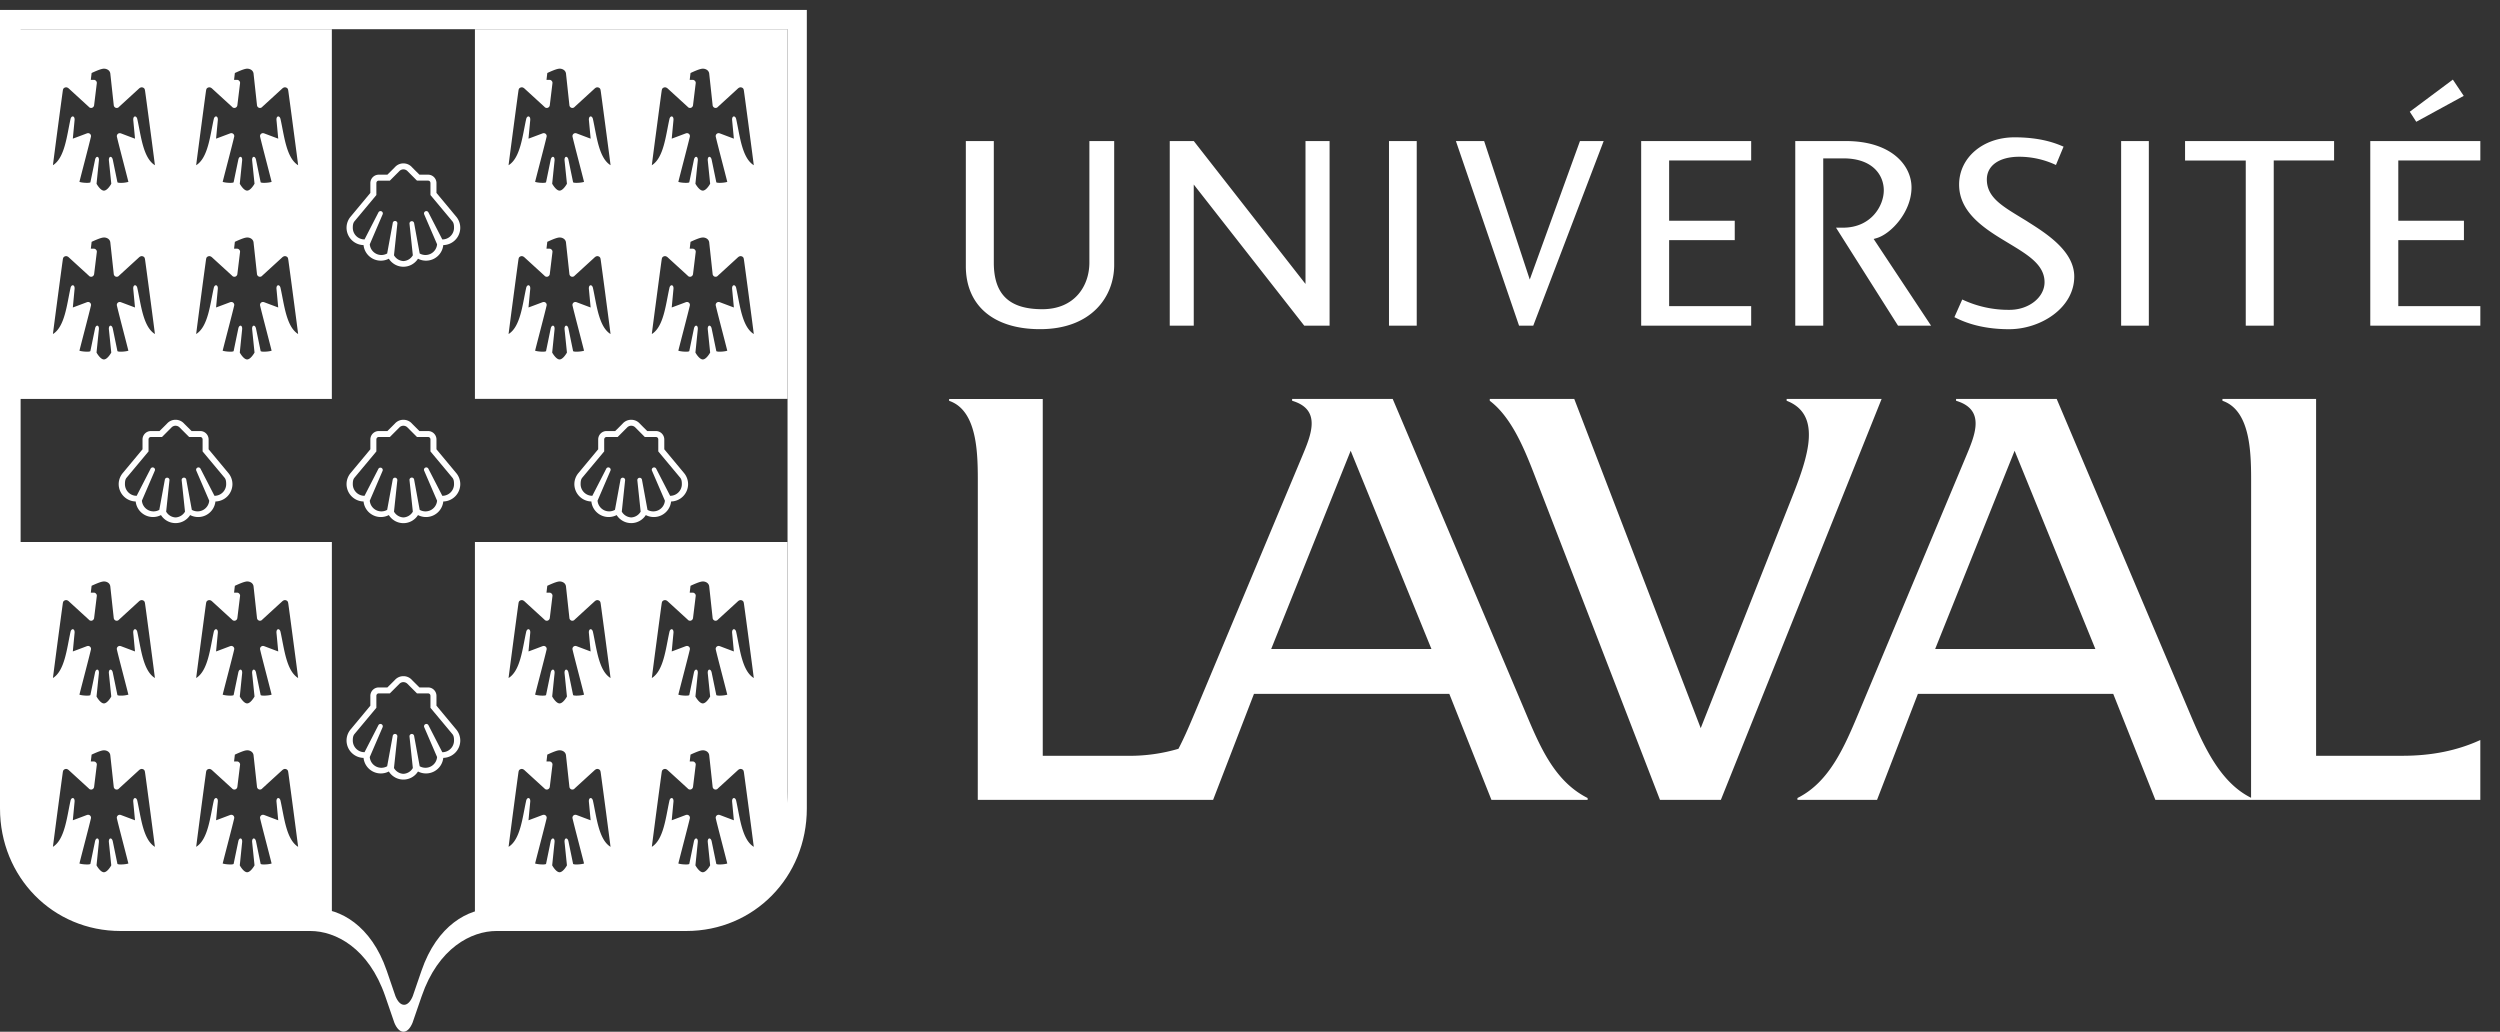<svg width="126" height="52" xmlns="http://www.w3.org/2000/svg"><rect width="100%" height="100%" fill="#333333" stroke="none"/><g fill="#FFF"><path d="M54.905 7.109h1.25v6.241c0 1.612-1.154 3.24-3.737 3.24-2.343 0-3.74-1.187-3.74-3.181v-6.3h1.41v6.125c0 1.606.777 2.35 2.445 2.35 1.637 0 2.372-1.18 2.372-2.35V7.109zm5.262 0h-1.212v9.305h1.21V9.3l5.57 7.115h1.276V7.109h-1.214v7.202zm11.236 0v9.305h-1.398V7.11zm1.974 0H74.8l2.3 6.98 2.53-6.98h1.195l-3.549 9.305h-.716zm14.882 0v.98h-4.135v3.035h3.307v.977h-3.307v3.329h4.135v.985h-5.544V7.109zm6.174 4.935l.156-.045c.714-.211 1.751-1.31 1.751-2.553 0-1.127-1.037-2.337-3.311-2.337h-2.548v9.305h1.41V7.982h1.011c1.506 0 2.041.866 2.041 1.61 0 .782-.638 1.883-2.056 1.883h-.352l3.126 4.94h1.666l-2.894-4.37zm8.612 2.18c0-.875-.829-1.373-1.786-1.952l-.322-.195c-1.065-.647-2.198-1.45-2.198-2.773 0-1.356 1.2-2.383 2.792-2.383 1.365 0 2.123.319 2.473.471-.03.067-.35.839-.384.924a4.358 4.358 0 0 0-1.845-.416c-1.009 0-1.638.44-1.638 1.146 0 .86.709 1.299 1.61 1.851l.41.25c-.002 0 .057.038.057.038.928.587 2.328 1.474 2.328 2.753 0 1.586-1.695 2.654-3.282 2.654-1.525 0-2.396-.425-2.758-.607.032-.075.36-.81.395-.89l.01.004a5.457 5.457 0 0 0 2.381.517c.966-.002 1.757-.627 1.757-1.393zm5.256-7.115v9.305h-1.396V7.11zm9.337 0v.98h-3.042v8.326h-1.41V8.09h-3.059v-.981z"/><path d="M120.874 8.09v3.034h3.308v.977h-3.308v3.329h4.135v.985h-5.547V7.109h5.547v.98h-4.135zm2.75-4.078l.548.82-2.392 1.306-.327-.507z"/><g><path d="M90.047 20.105v.094c1.992.769.894 3.288.032 5.467l-4.363 11.033-6.374-16.593h-4.258v.093c1.245.95 1.9 2.828 2.504 4.392l6.075 15.723h3.068l8.103-20.209h-4.788zm34.961 17.192c-1.176.539-2.471.794-3.911.794h-4.366V20.106h-4.72v.093c1.48.505 1.446 2.816 1.446 4.238l-.003 15.772c-1.571-.782-2.387-2.604-3.123-4.349l-6.674-15.754h-5.071v.093c1.521.452.943 1.75.48 2.855l-5.36 12.806c-.732 1.745-1.49 3.555-3.115 4.36v.094h4.012l2.059-5.343h9.845l2.124 5.343h16.377v-3.017zm-27.476-4.588l4.004-9.991 4.07 9.99h-8.075zm-20.664 3.152l-6.676-15.756h-5.069v.094c1.521.451.943 1.75.482 2.854l-.001.001v.001l-5.36 12.807c-.267.634-.537 1.277-.85 1.877a8.66 8.66 0 0 1-2.473.354h-4.366V20.108h-4.719v.094c1.48.503 1.446 2.813 1.446 4.237l-.002 15.876h11.86l2.06-5.343h9.846l2.123 5.343h4.848v-.094c-1.68-.848-2.41-2.61-3.149-4.36zm-12.8-3.152l4.006-9.991 4.07 9.99h-8.075z"/></g><path d="M40.664.5v40.246c0 3.464-2.667 6.176-6.073 6.176h-9.565c-1.278 0-2.94.863-3.773 3.285l-.461 1.34c-.114.277-.277.453-.458.453-.185 0-.345-.177-.459-.454l-.46-1.339c-.834-2.422-2.498-3.285-3.777-3.285H6.073C2.668 46.922 0 44.21 0 40.746V.5h40.664zm-.972.971H1.039v38.426c0 3.307 2.536 5.896 5.773 5.896h9.092c1.215 0 2.798.824 3.59 3.137l.437 1.278c.109.265.26.434.436.434.172 0 .327-.169.435-.434l.439-1.278c.791-2.313 2.371-3.137 3.587-3.137h9.091c3.238 0 5.773-2.589 5.773-5.896V1.47z"/><path d="M16.725 1.471v18.634H.971V1.471h15.754zM5.238 11.97s-.054.003-.058.005l-.01.003c-.141.022-.441.158-.552.211l-.04.345h.154c.041 0 .082.02.11.053a.14.14 0 0 1 .038.115l-.136 1.114a.159.159 0 0 1-.11.128.152.152 0 0 1-.16-.053l-.984-.899c-.068-.068-.134-.098-.209-.074-.104.036-.105.104-.12.197-.025.176-.118.867-.217 1.61l-.066.498c-.098.743-.19 1.435-.21 1.612.598-.367.701-1.487.885-2.313.04-.208.226-.19.206.04l-.088.935c.133-.048.552-.205.698-.261a.206.206 0 0 1 .069-.016.147.147 0 0 1 .147.176c-.095.413-.434 1.692-.582 2.279.106.038.339.057.455.048a.39.39 0 0 0 .082-.015l.015-.013.235-1.135c.042-.209.215-.193.194.038l-.119 1.17c.032.06.206.348.372.348s.34-.288.371-.347l-.12-1.171c-.019-.23.153-.247.196-.038l.234 1.135.017.013a.45.45 0 0 0 .081.015c.117.01.35-.01.455-.048-.147-.587-.486-1.866-.58-2.279a.147.147 0 0 1 .147-.176c.011 0 .038.003.07.016.145.055.564.213.696.261l-.088-.934c-.02-.232.167-.249.207-.04.183.825.287 1.945.885 2.312-.021-.177-.112-.87-.21-1.612l-.066-.498c-.099-.743-.192-1.434-.217-1.61-.015-.093-.016-.161-.12-.197-.075-.024-.142.006-.21.074l-.983.899a.153.153 0 0 1-.161.053.157.157 0 0 1-.107-.128l-.172-1.58a.265.265 0 0 0-.102-.196.356.356 0 0 0-.222-.07zm7.218 0s-.053.003-.058.005l-.01.003c-.14.022-.44.158-.551.211l-.04.345h.153c.042 0 .083.02.11.053.03.03.044.073.038.115l-.135 1.114a.159.159 0 0 1-.11.128.153.153 0 0 1-.16-.053l-.984-.899c-.069-.068-.135-.098-.21-.074-.104.036-.105.104-.12.197a344.6 344.6 0 0 0-.217 1.61l-.066.498a364.89 364.89 0 0 0-.21 1.612c.598-.367.702-1.487.886-2.313.04-.208.226-.19.206.04l-.088.935c.132-.048.551-.205.697-.261a.206.206 0 0 1 .07-.016.147.147 0 0 1 .147.176c-.096.413-.435 1.692-.582 2.279.106.038.34.057.455.048a.391.391 0 0 0 .082-.015l.016-.013.235-1.135c.042-.209.215-.193.194.038l-.119 1.17c.031.06.205.348.371.348s.34-.288.372-.347l-.12-1.171c-.02-.23.152-.247.195-.038l.234 1.135.017.013c.023.006.05.011.081.015.116.01.35-.01.455-.048-.147-.587-.486-1.866-.582-2.279a.147.147 0 0 1 .148-.176c.011 0 .038.003.07.016.145.055.564.213.696.261l-.087-.934c-.02-.232.166-.249.206-.04.184.825.287 1.945.885 2.312-.021-.177-.112-.87-.21-1.612l-.066-.498a344.62 344.62 0 0 0-.216-1.61c-.016-.093-.017-.161-.121-.197-.075-.024-.141.006-.21.074l-.983.899a.153.153 0 0 1-.16.053.156.156 0 0 1-.108-.128l-.171-1.58a.265.265 0 0 0-.103-.196.354.354 0 0 0-.222-.07zm0-8.509s-.052.003-.057.005l-.01.003c-.14.022-.44.158-.552.212l-.04.344h.153c.042 0 .084.02.111.053a.14.14 0 0 1 .038.116l-.136 1.113a.157.157 0 0 1-.11.128.152.152 0 0 1-.16-.053l-.984-.9c-.068-.067-.135-.097-.21-.072-.103.035-.105.103-.12.197-.025.176-.117.867-.216 1.61l-.066.498c-.098.742-.189 1.434-.21 1.612.598-.368.701-1.488.885-2.314.04-.208.226-.19.207.041l-.089.934.088-.032.256-.096.354-.133a.2.2 0 0 1 .069-.016.147.147 0 0 1 .147.176c-.095.413-.434 1.692-.581 2.279.105.039.339.057.454.047a.368.368 0 0 0 .082-.014l.016-.013.235-1.135c.042-.209.215-.193.194.038l-.119 1.17c.031.06.205.348.371.348s.34-.287.372-.348l-.12-1.17c-.02-.231.152-.247.195-.038l.234 1.135.017.013c.023.006.05.012.081.014.116.01.35-.008.455-.047-.147-.588-.486-1.866-.581-2.279a.147.147 0 0 1 .147-.176.2.2 0 0 1 .07.016l.353.133.256.096.088.032-.088-.934c-.02-.232.166-.249.206-.04.184.825.287 1.945.885 2.313-.02-.178-.111-.87-.21-1.612l-.066-.498a339.88 339.88 0 0 0-.216-1.61c-.015-.094-.017-.162-.12-.197-.075-.025-.142.005-.21.073l-.983.9a.152.152 0 0 1-.161.052.154.154 0 0 1-.107-.128l-.172-1.579a.264.264 0 0 0-.103-.196.357.357 0 0 0-.221-.07zm-7.22 0s-.052.002-.057.005l-.01.003c-.141.022-.441.158-.552.211l-.04.344h.154c.041 0 .082.021.11.054a.14.14 0 0 1 .038.116l-.136 1.113a.157.157 0 0 1-.11.128.152.152 0 0 1-.16-.053l-.983-.9c-.068-.067-.135-.098-.21-.072-.104.035-.105.103-.12.197a498.65 498.65 0 0 0-.493 3.72c.598-.368.701-1.488.885-2.314.04-.208.226-.19.207.041l-.089.934c.133-.047.552-.206.698-.261a.2.2 0 0 1 .07-.016.147.147 0 0 1 .146.176c-.095.413-.434 1.692-.581 2.279.105.039.338.057.454.047A.368.368 0 0 0 4.54 9.2l.016-.013.235-1.135c.042-.209.215-.193.194.038l-.119 1.17c.032.06.206.348.372.348s.34-.287.371-.348l-.12-1.17c-.019-.231.153-.247.196-.038l.234 1.135.017.013a.42.42 0 0 0 .081.014 1.4 1.4 0 0 0 .455-.047c-.147-.588-.486-1.866-.581-2.28a.148.148 0 0 1 .147-.175.2.2 0 0 1 .07.015l.353.134.256.096.088.032-.088-.934c-.02-.232.166-.25.206-.04.184.825.287 1.945.885 2.312a253.14 253.14 0 0 0-.21-1.612l-.066-.498c-.099-.742-.191-1.433-.217-1.61-.015-.093-.016-.161-.12-.196-.075-.026-.142.005-.21.072l-.983.9a.152.152 0 0 1-.16.053.155.155 0 0 1-.108-.128l-.172-1.58a.264.264 0 0 0-.102-.195.358.358 0 0 0-.222-.071zm11.49 23.855v18.79a3.99 3.99 0 0 0-1.088-.156H6.073c-2.764 0-5.102-2.175-5.102-5.204v-13.43h15.754zm-11.49 10.5s-.052.002-.057.004l-.01.003c-.141.022-.441.158-.552.211l-.04.345h.154c.041 0 .082.02.11.053a.14.14 0 0 1 .038.116l-.136 1.112a.157.157 0 0 1-.11.129.15.15 0 0 1-.16-.053l-.983-.899c-.068-.068-.135-.098-.21-.074-.104.036-.105.104-.12.197a503.84 503.84 0 0 0-.493 3.72c.598-.367.701-1.487.885-2.313.04-.208.226-.191.207.04l-.089.935c.133-.048.552-.206.698-.262a.22.22 0 0 1 .07-.015.147.147 0 0 1 .146.176c-.095.413-.434 1.692-.581 2.279.105.038.338.056.454.047a.366.366 0 0 0 .082-.015l.016-.012.235-1.136c.042-.208.215-.193.194.039l-.119 1.17c.032.06.206.348.372.348s.34-.288.371-.348l-.12-1.17c-.019-.232.153-.247.196-.039l.234 1.136.017.012c.022.007.05.012.081.015.117.01.35-.009.455-.047-.147-.587-.486-1.866-.581-2.279a.148.148 0 0 1 .147-.176.22.22 0 0 1 .07.016c.145.054.564.213.697.261l-.088-.934c-.02-.232.166-.249.206-.04.184.825.287 1.946.885 2.313-.021-.178-.112-.87-.21-1.613l-.066-.497c-.099-.743-.191-1.434-.217-1.61-.015-.094-.016-.162-.12-.198-.075-.024-.142.006-.21.074l-.983.899a.152.152 0 0 1-.16.053.155.155 0 0 1-.108-.129l-.172-1.578a.264.264 0 0 0-.102-.196.356.356 0 0 0-.222-.07zm7.22-.001s-.052.002-.057.005l-.01.002c-.14.023-.44.159-.552.212l-.04.344h.153c.042 0 .084.02.111.054a.14.14 0 0 1 .038.115l-.136 1.113a.157.157 0 0 1-.11.128.151.151 0 0 1-.16-.053s-.98-.896-.984-.898c-.068-.068-.135-.099-.21-.074-.103.035-.105.104-.12.197a498.75 498.75 0 0 0-.492 3.72c.598-.367.701-1.487.885-2.313.04-.208.226-.191.207.04l-.089.935c.022-.008.052-.02.088-.032l.256-.096.354-.134a.22.22 0 0 1 .069-.015.148.148 0 0 1 .147.176c-.095.413-.434 1.692-.581 2.279.105.038.339.056.454.047a.367.367 0 0 0 .082-.015l.016-.012.235-1.136c.042-.208.215-.193.194.039l-.119 1.17c.031.06.205.348.371.348s.34-.288.372-.348l-.12-1.17c-.02-.232.152-.247.195-.039l.234 1.136.017.012c.023.007.05.012.081.015.116.01.35-.009.455-.047-.147-.587-.486-1.866-.581-2.28a.148.148 0 0 1 .147-.175.22.22 0 0 1 .07.015l.353.134.256.096.088.032-.088-.934c-.02-.232.166-.25.206-.04.184.825.287 1.945.885 2.312a498.75 498.75 0 0 0-.492-3.72c-.015-.093-.017-.162-.12-.197-.075-.025-.142.006-.21.074-.004.002-.983.898-.983.898a.151.151 0 0 1-.161.053.154.154 0 0 1-.107-.128l-.172-1.578a.264.264 0 0 0-.103-.196.354.354 0 0 0-.221-.071zm0-8.509s-.052.002-.057.005l-.01.003c-.14.022-.44.158-.552.211l-.04.345h.153c.042 0 .084.02.111.053a.14.14 0 0 1 .038.116l-.136 1.113a.159.159 0 0 1-.11.128.153.153 0 0 1-.16-.053l-.984-.9c-.068-.067-.135-.098-.21-.073-.103.036-.105.104-.12.196-.025.177-.117.869-.216 1.611l-.066.498c-.098.743-.189 1.435-.21 1.613.598-.368.701-1.488.885-2.313.04-.21.226-.192.207.04l-.089.934c.133-.047.552-.207.698-.262a.206.206 0 0 1 .069-.015.147.147 0 0 1 .147.176c-.095.413-.434 1.691-.581 2.278.105.04.339.057.454.048a.346.346 0 0 0 .082-.015l.016-.012.235-1.135c.042-.21.215-.193.194.038l-.119 1.17c.031.06.205.348.371.348s.34-.288.372-.348l-.12-1.17c-.02-.231.152-.247.195-.038l.234 1.135.017.012c.023.007.05.012.081.015.116.01.35-.009.455-.048-.147-.587-.486-1.865-.581-2.278a.147.147 0 0 1 .147-.176c.012 0 .038.003.07.015.146.055.565.215.697.262l-.088-.934c-.02-.232.166-.25.206-.04.184.825.287 1.945.885 2.313-.02-.178-.111-.87-.21-1.613l-.066-.498c-.098-.742-.191-1.434-.216-1.61-.015-.093-.017-.16-.12-.197-.075-.025-.142.006-.21.074-.004.002-.983.899-.983.899a.153.153 0 0 1-.161.053.156.156 0 0 1-.107-.128l-.172-1.58a.266.266 0 0 0-.103-.196.36.36 0 0 0-.221-.07zm-7.22 0s-.052.002-.057.005l-.01.003c-.141.021-.441.157-.552.21l-.04.345h.154c.041 0 .082.02.11.054a.14.14 0 0 1 .038.116l-.136 1.112a.159.159 0 0 1-.11.129.152.152 0 0 1-.16-.054l-.983-.899c-.068-.068-.135-.098-.21-.073-.104.036-.105.104-.12.196a511.59 511.59 0 0 0-.493 3.722c.598-.368.701-1.488.885-2.313.04-.21.226-.192.207.04l-.089.934a16.6 16.6 0 0 0 .208-.077l.274-.103.216-.082a.206.206 0 0 1 .07-.015.147.147 0 0 1 .146.176c-.095.413-.434 1.691-.581 2.278.105.04.338.057.454.048a.345.345 0 0 0 .082-.015l.016-.012.235-1.135c.042-.21.215-.193.194.038l-.119 1.17c.032.06.206.348.372.348s.34-.288.371-.348l-.12-1.17c-.019-.231.153-.247.196-.038l.234 1.135.017.012c.022.007.05.012.081.015a1.4 1.4 0 0 0 .455-.048c-.147-.587-.486-1.865-.581-2.278a.147.147 0 0 1 .147-.176.22.22 0 0 1 .07.015l.353.133.256.096.088.032-.088-.934c-.02-.231.166-.249.206-.04.184.826.287 1.946.885 2.313-.021-.177-.112-.87-.21-1.612l-.066-.498c-.099-.743-.191-1.434-.217-1.61-.015-.093-.016-.161-.12-.197-.075-.025-.142.005-.21.073l-.983.9a.153.153 0 0 1-.16.053.157.157 0 0 1-.108-.129l-.172-1.579a.266.266 0 0 0-.102-.196.36.36 0 0 0-.222-.07zM39.693 1.47v18.634H23.936V1.471h15.756zm-11.491 10.5s-.053.003-.058.005l-.01.003c-.14.022-.44.158-.551.211l-.04.345h.153c.042 0 .083.02.11.053a.14.14 0 0 1 .038.115l-.135 1.114a.159.159 0 0 1-.11.128.153.153 0 0 1-.161-.053l-.983-.899c-.069-.068-.135-.098-.21-.074-.104.036-.105.104-.12.197-.025.176-.118.867-.217 1.61l-.066.498a253.14 253.14 0 0 0-.21 1.612c.598-.367.702-1.487.885-2.313.04-.208.227-.19.207.04l-.088.935c.132-.048.552-.205.698-.261a.206.206 0 0 1 .07-.016.147.147 0 0 1 .146.176c-.095.413-.434 1.692-.581 2.279.105.038.338.057.454.048a.39.39 0 0 0 .082-.015l.016-.013.234-1.135c.043-.209.216-.193.195.038l-.12 1.17c.033.06.206.348.372.348.167 0 .34-.288.372-.347l-.12-1.171c-.02-.23.153-.247.196-.038l.234 1.135.016.013a.45.45 0 0 0 .082.015c.116.01.35-.01.454-.048-.147-.587-.486-1.866-.582-2.279a.148.148 0 0 1 .148-.176c.01 0 .037.003.069.016l.354.133.256.096.087.032-.088-.934c-.02-.232.167-.249.207-.04.183.825.287 1.945.884 2.312-.02-.177-.111-.87-.21-1.612l-.065-.498a344.6 344.6 0 0 0-.217-1.61c-.015-.093-.017-.161-.121-.197-.074-.024-.14.006-.209.074l-.983.899a.153.153 0 0 1-.161.053.157.157 0 0 1-.107-.128l-.171-1.58a.266.266 0 0 0-.103-.196.354.354 0 0 0-.222-.07zm7.22 0s-.054.003-.059.005l-.01.003c-.141.022-.44.158-.551.211l-.04.345h.153a.15.15 0 0 1 .11.053c.031.03.044.073.039.115l-.136 1.114a.16.16 0 0 1-.11.128.152.152 0 0 1-.16-.053l-.984-.899c-.068-.068-.135-.098-.21-.074-.103.036-.105.104-.12.197-.025.176-.118.867-.216 1.61l-.066.498c-.099.743-.19 1.435-.21 1.612.598-.367.701-1.487.885-2.313.04-.208.226-.19.206.04l-.088.935c.132-.048.552-.205.698-.261a.204.204 0 0 1 .069-.016.147.147 0 0 1 .147.176c-.096.413-.434 1.692-.581 2.279.105.038.338.057.454.048a.386.386 0 0 0 .082-.015l.016-.013.234-1.135c.043-.209.215-.193.195.038l-.12 1.17c.032.06.206.348.372.348s.34-.288.371-.347l-.12-1.171c-.02-.23.153-.247.196-.038l.234 1.135.016.013a.63.63 0 0 0 .083.015c.116.01.349-.01.454-.048-.147-.587-.486-1.866-.581-2.279a.147.147 0 0 1 .147-.176c.011 0 .038.003.07.016.145.055.564.213.696.261l-.088-.934c-.02-.232.167-.249.207-.04.183.825.287 1.945.885 2.312-.021-.177-.112-.87-.21-1.612l-.066-.498c-.099-.743-.192-1.434-.217-1.61-.015-.093-.016-.161-.12-.197-.075-.024-.141.006-.21.074l-.983.899a.153.153 0 0 1-.16.053.156.156 0 0 1-.108-.128l-.171-1.58a.267.267 0 0 0-.103-.196.354.354 0 0 0-.222-.07zm0-8.509s-.054.003-.059.005l-.01.003c-.141.022-.44.158-.551.212l-.04.344h.153c.041 0 .083.02.11.053.031.03.044.073.039.116l-.136 1.113a.159.159 0 0 1-.11.128.152.152 0 0 1-.16-.053l-.984-.9c-.068-.067-.135-.097-.21-.072-.103.035-.105.103-.12.197-.025.176-.118.867-.216 1.61l-.066.498a212.57 212.57 0 0 0-.21 1.612c.598-.368.701-1.488.885-2.314.04-.208.226-.19.206.041l-.088.934.088-.032.256-.096.354-.133a.198.198 0 0 1 .069-.016.147.147 0 0 1 .147.176c-.096.413-.434 1.692-.581 2.279.105.039.338.057.454.047a.364.364 0 0 0 .082-.014l.016-.013.234-1.135c.043-.209.215-.193.195.038l-.12 1.17c.032.06.206.348.372.348s.34-.287.371-.348l-.12-1.17c-.02-.231.153-.247.196-.038l.234 1.135.016.013a.42.42 0 0 0 .083.014c.116.01.349-.008.454-.047-.147-.588-.486-1.866-.581-2.279a.148.148 0 0 1 .147-.176.2.2 0 0 1 .07.016c.145.054.564.214.696.261l-.088-.934c-.02-.232.167-.249.207-.04.183.825.287 1.945.885 2.313-.021-.178-.112-.87-.21-1.612l-.066-.498c-.099-.743-.192-1.434-.217-1.61-.015-.094-.016-.162-.12-.197-.075-.025-.141.005-.21.073l-.983.9a.152.152 0 0 1-.16.052.154.154 0 0 1-.108-.128l-.171-1.579a.266.266 0 0 0-.103-.196.357.357 0 0 0-.222-.07zm-7.22 0s-.052.002-.057.005l-.01.003c-.14.022-.44.158-.551.211l-.04.344h.153c.041 0 .083.02.11.054a.14.14 0 0 1 .037.116l-.135 1.113a.157.157 0 0 1-.11.128.152.152 0 0 1-.161-.053l-.983-.9c-.069-.067-.135-.097-.21-.072-.104.035-.105.103-.12.197-.025.176-.118.867-.217 1.61l-.066.498c-.098.742-.189 1.434-.21 1.612.598-.368.702-1.488.885-2.314.04-.208.227-.19.207.041l-.088.934c.132-.047.552-.206.698-.261a.2.2 0 0 1 .07-.016.147.147 0 0 1 .146.176c-.095.413-.434 1.692-.581 2.279.105.039.338.057.454.047a.368.368 0 0 0 .082-.014l.016-.013.234-1.135c.043-.209.216-.193.195.038l-.12 1.17c.033.06.206.348.372.348.167 0 .34-.287.372-.348l-.12-1.17c-.02-.231.153-.247.196-.038l.234 1.135.016.013a.42.42 0 0 0 .082.014c.116.01.35-.008.454-.047-.147-.588-.486-1.866-.581-2.28a.148.148 0 0 1 .147-.175.2.2 0 0 1 .07.015l.353.134.256.096.088.032-.088-.934c-.02-.232.167-.25.206-.04.184.825.287 1.945.885 2.312-.02-.177-.111-.869-.21-1.612l-.066-.498c-.098-.742-.191-1.433-.216-1.61-.015-.093-.017-.161-.121-.196-.074-.026-.141.005-.209.072l-.983.9a.152.152 0 0 1-.161.053.155.155 0 0 1-.108-.128l-.17-1.58a.265.265 0 0 0-.103-.195.356.356 0 0 0-.222-.071zm11.49 23.855v13.43c0 3.03-2.337 5.204-5.1 5.204h-9.566c-.345 0-.714.05-1.09.156v-18.79h15.756zm-11.49 10.499s-.053.002-.058.005l-.01.002c-.14.023-.44.159-.551.212l-.04.344h.153c.042 0 .083.02.11.054a.14.14 0 0 1 .038.115l-.135 1.113a.157.157 0 0 1-.11.128.151.151 0 0 1-.161-.053l-.983-.898c-.069-.068-.135-.099-.21-.074-.104.035-.105.104-.12.197a455.37 455.37 0 0 0-.492 3.72c.597-.367.7-1.487.884-2.313.04-.208.227-.191.207.04l-.088.935c.132-.048.552-.206.698-.262a.22.22 0 0 1 .07-.015.147.147 0 0 1 .146.176c-.095.413-.434 1.692-.581 2.279.105.038.338.056.454.047a.366.366 0 0 0 .082-.015l.016-.012.234-1.136c.043-.208.216-.193.195.039l-.12 1.17c.033.06.206.348.372.348.167 0 .34-.288.372-.348l-.12-1.17c-.02-.232.153-.247.196-.039l.234 1.136.016.012c.023.007.05.012.082.015.116.01.35-.009.454-.047-.147-.587-.486-1.866-.582-2.28a.148.148 0 0 1 .148-.175.22.22 0 0 1 .069.015l.354.134.256.096.087.032-.088-.934c-.02-.232.167-.25.207-.04.183.825.287 1.945.884 2.312a455.37 455.37 0 0 0-.492-3.72c-.015-.093-.017-.162-.121-.197-.074-.025-.14.006-.209.074-.004.002-.983.898-.983.898a.151.151 0 0 1-.161.053.155.155 0 0 1-.107-.128l-.171-1.578a.265.265 0 0 0-.103-.196.354.354 0 0 0-.222-.071zm7.22 0s-.054.002-.059.005l-.01.002c-.141.023-.44.159-.551.212l-.04.344h.153c.041 0 .083.02.11.054a.14.14 0 0 1 .039.115l-.136 1.113a.159.159 0 0 1-.11.128.15.15 0 0 1-.16-.053s-.98-.896-.984-.898c-.068-.068-.135-.099-.21-.074-.103.035-.105.104-.12.197a498.75 498.75 0 0 0-.492 3.72c.598-.367.701-1.487.885-2.313.04-.208.226-.191.206.04l-.088.935c.022-.008.052-.02.088-.032l.256-.096.354-.134a.218.218 0 0 1 .069-.015.148.148 0 0 1 .147.176c-.096.413-.434 1.692-.581 2.279.105.038.338.056.454.047a.363.363 0 0 0 .082-.015l.016-.012.234-1.136c.043-.208.215-.193.195.039l-.12 1.17c.032.06.206.348.372.348s.34-.288.371-.348l-.12-1.17c-.02-.232.153-.247.196-.039l.234 1.136.016.012c.023.007.05.012.083.015.116.01.349-.009.454-.047-.147-.587-.486-1.866-.581-2.28a.148.148 0 0 1 .147-.175.22.22 0 0 1 .07.015c.145.055.564.214.696.262l-.088-.934c-.02-.232.167-.25.207-.04.183.825.287 1.945.885 2.312a503.84 503.84 0 0 0-.493-3.72c-.015-.093-.016-.162-.12-.197-.075-.025-.141.006-.21.074l-.983.898a.152.152 0 0 1-.16.053.154.154 0 0 1-.108-.128l-.171-1.578a.266.266 0 0 0-.103-.196.354.354 0 0 0-.222-.071zm0-8.509s-.054.002-.059.005l-.01.003c-.141.022-.44.158-.551.211l-.04.345h.153c.041 0 .083.02.11.053.031.03.044.073.039.116l-.136 1.113a.16.16 0 0 1-.11.128.152.152 0 0 1-.16-.053l-.984-.9c-.068-.067-.135-.098-.21-.073-.103.036-.105.104-.12.196-.025.177-.118.869-.216 1.611l-.066.498a213.17 213.17 0 0 0-.21 1.613c.598-.368.701-1.488.885-2.313.04-.21.226-.192.206.04l-.088.934c.132-.047.552-.207.698-.262a.204.204 0 0 1 .069-.015.147.147 0 0 1 .147.176c-.096.413-.434 1.691-.581 2.278.105.04.338.057.454.048a.342.342 0 0 0 .082-.015l.016-.012.234-1.135c.043-.21.215-.193.195.038l-.12 1.17c.032.06.206.348.372.348s.34-.288.371-.348l-.12-1.17c-.02-.231.153-.247.196-.038l.234 1.135.016.012c.023.007.05.012.083.015.116.01.349-.009.454-.048-.147-.587-.486-1.865-.581-2.278a.147.147 0 0 1 .147-.176.22.22 0 0 1 .07.015l.216.082.273.103.207.077-.088-.934c-.02-.232.167-.25.207-.04.183.825.287 1.945.885 2.313-.021-.178-.112-.87-.21-1.613l-.066-.498a353.34 353.34 0 0 0-.217-1.61c-.015-.093-.016-.16-.12-.197-.075-.025-.141.006-.21.074l-.983.899a.153.153 0 0 1-.16.053.156.156 0 0 1-.108-.128l-.171-1.58a.267.267 0 0 0-.103-.196.36.36 0 0 0-.222-.07zm-7.22 0s-.053.002-.058.005l-.01.003c-.14.022-.44.158-.551.211l-.04.345h.153c.042 0 .083.02.11.053a.14.14 0 0 1 .038.116l-.135 1.113a.159.159 0 0 1-.11.128.153.153 0 0 1-.161-.053l-.983-.9c-.069-.067-.135-.098-.21-.073-.104.036-.105.104-.12.196-.025.177-.118.869-.217 1.611l-.066.498c-.098.743-.189 1.435-.21 1.613.598-.368.702-1.488.885-2.313.04-.21.227-.192.207.04l-.088.934c.132-.047.552-.207.698-.262a.206.206 0 0 1 .07-.015.147.147 0 0 1 .146.176c-.095.413-.434 1.691-.581 2.278.105.04.338.057.454.048a.345.345 0 0 0 .082-.015l.016-.012.234-1.135c.043-.21.216-.193.195.038l-.12 1.17c.033.06.206.348.372.348.167 0 .34-.288.372-.348l-.12-1.17c-.02-.231.153-.247.196-.038l.234 1.135.016.012c.023.007.05.012.082.015.116.01.35-.009.454-.048-.147-.587-.486-1.865-.582-2.278a.148.148 0 0 1 .148-.176c.01 0 .037.003.069.015.146.055.565.215.697.262l-.088-.934c-.02-.232.167-.25.207-.04.183.825.287 1.945.884 2.313-.02-.178-.111-.87-.21-1.613l-.065-.498c-.1-.742-.192-1.434-.217-1.61-.015-.093-.017-.16-.121-.197-.074-.025-.14.006-.209.074-.004.002-.983.899-.983.899a.153.153 0 0 1-.161.053.157.157 0 0 1-.107-.128l-.171-1.58a.267.267 0 0 0-.103-.196.359.359 0 0 0-.222-.07zm-7.87 4.773a.57.57 0 0 1 .413.172c0 .002.022.024.056.058l.258.257.082.081h.435c.234 0 .422.191.422.426v.493l.012.015.075.09.553.665.164.198.183.22a.873.873 0 0 1 .213.57.878.878 0 0 1-.857.873.875.875 0 0 1-1.274.686.867.867 0 0 1-1.47 0 .875.875 0 0 1-1.274-.685.878.878 0 0 1-.857-.875c0-.217.081-.416.213-.57.17-.202.692-.831.9-1.082l.075-.09.012-.015v-.493c0-.235.188-.426.422-.426h.436c.048-.047.394-.39.396-.396a.568.568 0 0 1 .412-.172zm0 .3a.282.282 0 0 0-.198.082l-.486.486h-.56c-.072 0-.119.057-.119.124v.602l-1.114 1.335c-.063.087-.074.192-.074.316 0 .292.214.534.495.58l.096.007.7-1.364a.118.118 0 0 1 .213.1l-.649 1.508a.587.587 0 0 0 .877.464l.28-1.526a.117.117 0 1 1 .233.03l-.17 1.586a.58.58 0 0 0 .476.292.58.58 0 0 0 .475-.292l-.168-1.585a.117.117 0 1 1 .233-.03l.28 1.525a.588.588 0 0 0 .877-.464l-.65-1.508a.118.118 0 0 1 .213-.1l.7 1.365a.59.59 0 0 0 .591-.588c0-.124-.01-.229-.074-.315l-1.114-1.335v-.603c0-.067-.047-.124-.119-.124h-.56l-.485-.486a.284.284 0 0 0-.199-.081zm0-13.222c.158 0 .304.06.413.172l.056.058.258.257.082.081h.435c.234 0 .422.192.422.426v.493l.64.77.164.197.183.22a.877.877 0 0 1 .213.57.878.878 0 0 1-.857.874.875.875 0 0 1-1.274.685.867.867 0 0 1-1.47 0 .875.875 0 0 1-1.274-.685.878.878 0 0 1-.857-.874c0-.217.081-.416.213-.57.043-.05.107-.128.183-.22l.164-.197.553-.665.075-.09.012-.015v-.493c0-.234.188-.426.422-.426h.436c.048-.047.394-.39.396-.396a.57.57 0 0 1 .412-.172zm-11.484 0a.57.57 0 0 1 .428.189l.299.298.082.081h.435c.234 0 .422.192.422.426v.493c.013.014.776.933.987 1.187a.877.877 0 0 1 .214.57.878.878 0 0 1-.858.874.875.875 0 0 1-1.274.685.87.87 0 0 1-1.47 0 .876.876 0 0 1-1.274-.685.878.878 0 0 1-.857-.874c0-.217.082-.416.214-.57l.9-1.082.075-.09.012-.015v-.493c0-.234.188-.426.421-.426h.435c.05-.047.395-.39.397-.396a.567.567 0 0 1 .412-.172zm22.966 0c.158 0 .303.06.412.172l.181.183.134.132c.039.04.07.07.082.081h.435c.234 0 .422.192.422.426v.493l.64.77.164.197.183.22a.877.877 0 0 1 .213.57.877.877 0 0 1-.857.874.875.875 0 0 1-1.274.685.87.87 0 0 1-1.47 0 .876.876 0 0 1-1.274-.685.878.878 0 0 1-.857-.874.87.87 0 0 1 .214-.57l.182-.22.164-.197.553-.665.075-.09.013-.015v-.493c0-.234.187-.426.421-.426h.435c.013-.011.043-.042.083-.08l.133-.133a5.9 5.9 0 0 0 .18-.183.569.569 0 0 1 .413-.172zm0 .3a.283.283 0 0 0-.199.081l-.485.487h-.56c-.071 0-.119.057-.119.123v.603l-1.114 1.335c-.063.086-.074.191-.074.315 0 .292.214.534.495.58l.095.008.701-1.365a.117.117 0 0 1 .212.1l-.649 1.509a.587.587 0 0 0 .877.463l.28-1.525a.117.117 0 0 1 .132-.094.117.117 0 0 1 .1.124l-.168 1.585c.096.17.272.28.476.293a.583.583 0 0 0 .475-.292l-.168-1.585a.118.118 0 0 1 .233-.03l.28 1.525a.588.588 0 0 0 .877-.463l-.65-1.509a.117.117 0 0 1 .212-.1l.702 1.364c.326 0 .59-.263.59-.587 0-.124-.011-.229-.074-.315l-1.114-1.336v-.603c0-.067-.047-.123-.119-.123h-.56l-.485-.487a.281.281 0 0 0-.199-.081zm-11.482 0a.28.28 0 0 0-.198.082l-.485.486h-.56c-.072 0-.12.057-.12.124v.603l-1.113 1.335c-.063.086-.075.19-.075.315 0 .292.214.534.495.58l.096.007.701-1.364a.118.118 0 0 1 .212.1l-.648 1.508a.587.587 0 0 0 .876.464l.28-1.525a.116.116 0 0 1 .133-.095.12.12 0 0 1 .1.125l-.169 1.585c.096.168.271.28.475.292a.582.582 0 0 0 .475-.292l-.168-1.585a.117.117 0 1 1 .233-.03l.28 1.525a.588.588 0 0 0 .877-.463l-.65-1.509a.117.117 0 1 1 .212-.1l.702 1.364c.326 0 .59-.263.59-.587 0-.124-.01-.229-.074-.315l-1.114-1.335v-.603c0-.067-.047-.124-.119-.124h-.56l-.485-.486a.282.282 0 0 0-.199-.081zm-11.483 0a.284.284 0 0 0-.2.082l-.484.486h-.56c-.072 0-.119.057-.119.124v.603l-1.115 1.335c-.063.086-.074.19-.074.315a.59.59 0 0 0 .495.58l.096.007.701-1.364a.117.117 0 0 1 .212.1l-.649 1.508a.588.588 0 0 0 .877.464l.28-1.525a.117.117 0 0 1 .132-.095.116.116 0 0 1 .1.125l-.167 1.585a.58.58 0 0 0 .474.292.583.583 0 0 0 .476-.292l-.168-1.585a.117.117 0 0 1 .232-.03l.28 1.525a.589.589 0 0 0 .877-.463l-.65-1.509a.117.117 0 0 1 .212-.1l.702 1.364c.326 0 .59-.263.59-.587 0-.124-.01-.229-.073-.315l-1.115-1.335v-.603c0-.067-.047-.124-.118-.124h-.56l-.486-.486a.282.282 0 0 0-.198-.081zM20.332 8.235a.57.57 0 0 1 .413.173l.056.058.194.194.146.144h.435c.234 0 .422.191.422.425v.494l.987 1.187a.873.873 0 0 1-.644 1.443.875.875 0 0 1-1.274.686.87.87 0 0 1-1.47 0 .875.875 0 0 1-1.274-.686.877.877 0 0 1-.857-.873c0-.218.081-.416.213-.57l.183-.22.164-.197.64-.77v-.494c0-.234.188-.425.422-.425h.436c.048-.047.394-.39.396-.396a.57.57 0 0 1 .412-.173zm0 .301a.282.282 0 0 0-.198.082l-.485.486h-.56c-.072 0-.12.058-.12.124v.602l-1.113 1.335c-.063.086-.075.192-.075.315 0 .293.214.535.495.58l.096.008.701-1.364a.118.118 0 0 1 .152-.055c.06.025.086.095.06.154l-.648 1.509a.587.587 0 0 0 .876.463l.28-1.524a.118.118 0 1 1 .233.03l-.169 1.585c.096.168.271.28.475.292a.581.581 0 0 0 .475-.292l-.168-1.586a.117.117 0 1 1 .233-.03l.28 1.525a.588.588 0 0 0 .877-.463l-.65-1.509a.118.118 0 0 1 .061-.154.118.118 0 0 1 .152.055l.7 1.364a.589.589 0 0 0 .591-.588c0-.123-.01-.229-.074-.315L21.695 9.83v-.602c0-.067-.047-.124-.119-.124h-.56l-.485-.486a.284.284 0 0 0-.199-.082z"/></g></svg>